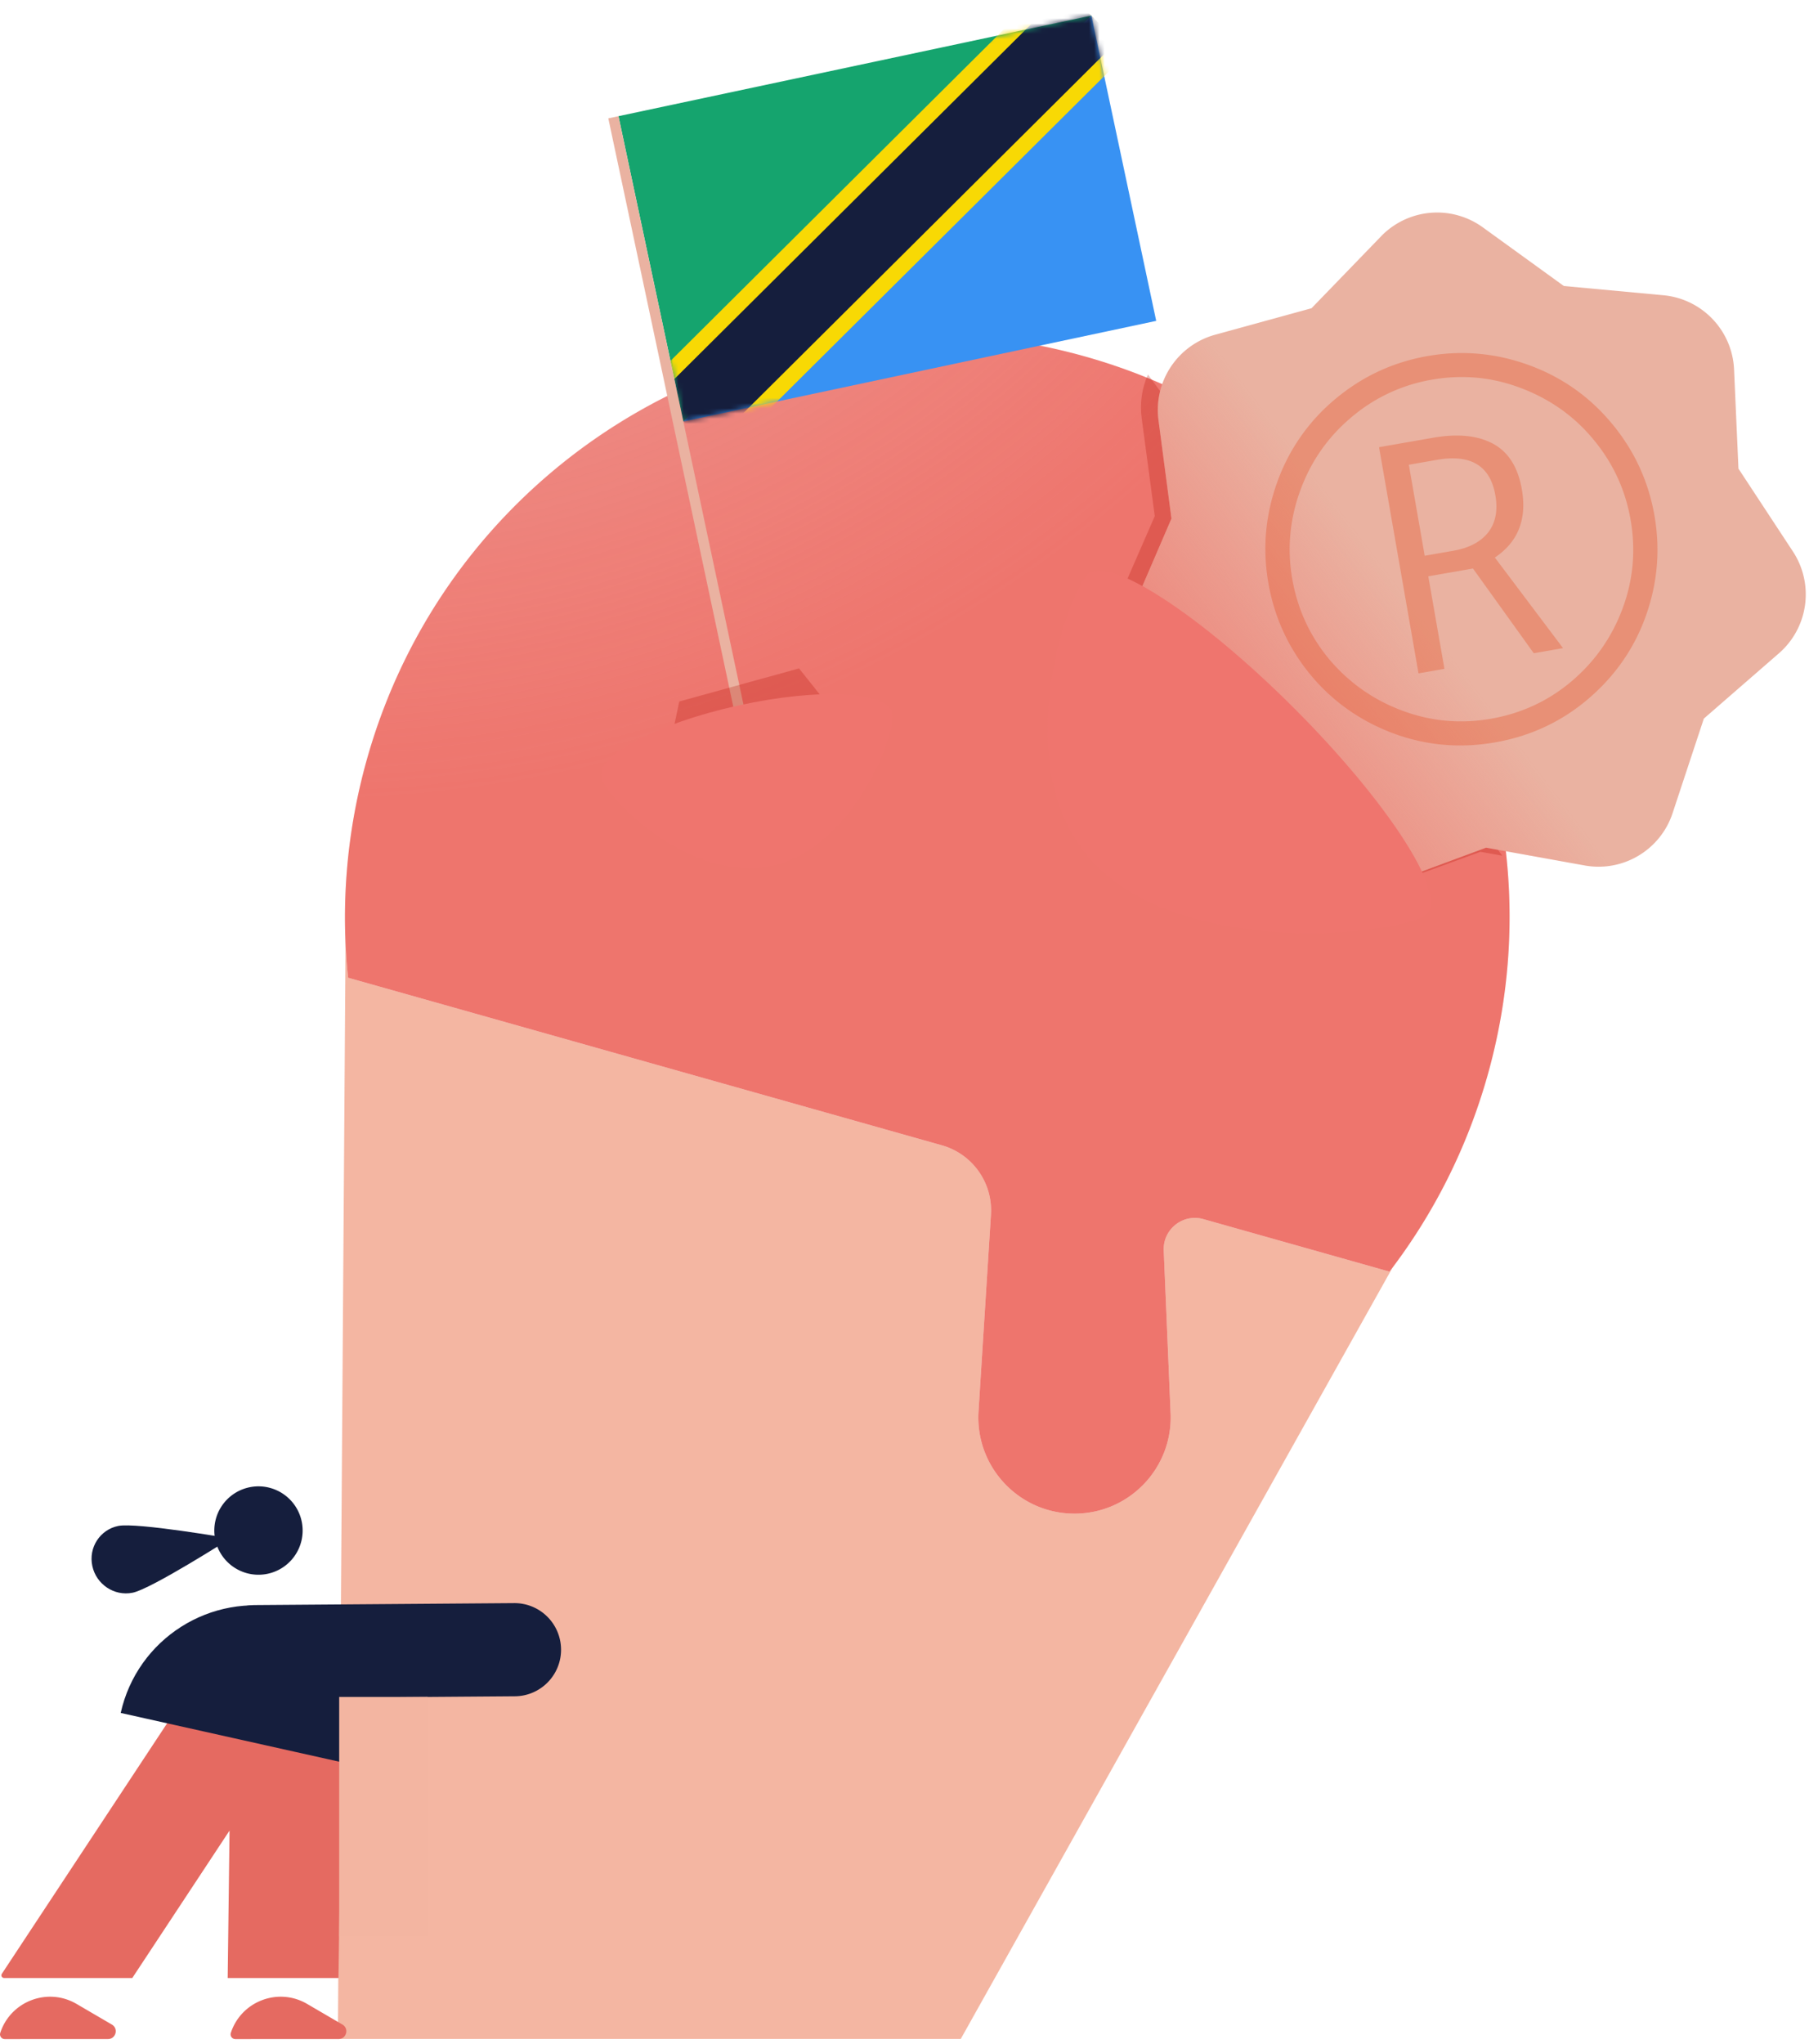 <svg xmlns="http://www.w3.org/2000/svg" xmlns:xlink="http://www.w3.org/1999/xlink" width="348" height="393" fill="none" xmlns:v="https://vecta.io/nano"><path opacity=".87" d="M184.817 392H64.997l1.494-213L275 231l-90.183 161z" fill="#f2ab94"/><g fill-rule="evenodd"><use xlink:href="#G" fill="#fbe8e7"/><use xlink:href="#G" fill="url(#E)"/></g><g filter="url(#C)"><path d="M219.629 80.418l2.517 18.806L216 113.307 267.673 170l17.121-6.24 4.206.749L220.831 72c-1.139 2.571-1.598 5.463-1.202 8.418z" fill="#b70f02" fill-opacity=".26"/></g><g fill="#e56a61"><use xlink:href="#H"/><use xlink:href="#H" x="44.357"/><path fill-rule="evenodd" d="M43.799 380.277l.358-28.343-18.711 28.343H.8c-.419 0-.681-.452-.449-.805h0l31.662-47.958c10.13-15.345 33.824-7.934 33.591 10.507l-.483 38.256H43.799z"/></g><g fill="#151e3d"><path d="M25.501 306.204c-3.523.714-6.993-1.618-7.741-5.143-.767-3.552 1.499-7.003 4.996-7.698 3.523-.715 21.558 2.405 21.558 2.405s-15.27 9.747-18.813 10.436zm29.287 3.056c-14.255-3.18-28.388 5.799-31.567 20.054l51.622 11.513c3.179-14.255-5.799-28.388-20.054-31.567z"/><path fill-rule="evenodd" d="M107.93 317.091c.038 4.946-3.942 8.986-8.889 9.023l-49.851.375a8.96 8.96 0 0 1-9.024-8.889 8.96 8.96 0 0 1 8.889-9.023l49.851-.375a8.96 8.96 0 0 1 9.023 8.889z"/><path d="M54.175 301.487a8.5 8.5 0 0 1-11.69-2.785 8.5 8.5 0 0 1 2.786-11.69 8.5 8.5 0 0 1 11.69 2.786 8.5 8.5 0 0 1-2.786 11.689z"/></g><path fill="#f3b5a1" d="M65.25 326.24h17v46h-17z"/><mask id="A" maskUnits="userSpaceOnUse" x="197" y="8" width="185" height="186" mask-type="alpha"><path transform="rotate(48.068 287.264 8.828)" fill="#c4c4c4" d="M287.264 8.828h140.557v120.419H287.264z"/></mask><g mask="url(#A)"><use xlink:href="#I" fill="#eab2a1"/><use xlink:href="#I" fill="url(#F)"/><path opacity=".65" d="M274.073 106.844l5.531-.966c2.996-.523 5.217-1.691 6.665-3.506 1.441-1.847 1.906-4.236 1.394-7.168-.989-5.666-4.726-7.934-11.212-6.801l-5.432.948 3.054 17.494zm18.683-12.784c1.007 5.765-.723 10.141-5.189 13.127l13.117 17.417-5.63.983-11.698-16.29-8.593 1.5 3.105 17.79-4.987.871-7.592-43.487 10.42-1.819c4.708-.822 8.541-.438 11.498 1.15s4.807 4.508 5.549 8.757zm-48.758 18.034c-1.15-6.589-.582-13.053 1.703-19.393a36.79 36.79 0 0 1 11.2-16.01c5.181-4.333 11.096-7.08 17.747-8.241 6.584-1.149 13.045-.58 19.381 1.709s11.671 6.025 16.002 11.21 7.078 11.105 8.24 17.759c1.133 6.49.6 12.864-1.598 19.121s-5.88 11.601-11.043 16.033-11.169 7.246-18.017 8.441c-6.815 1.19-13.399.591-19.753-1.797-6.36-2.42-11.65-6.199-15.871-11.335-4.189-5.142-6.852-10.974-7.991-17.497zm4.593-.802c1.023 5.864 3.421 11.047 7.192 15.549 3.799 4.463 8.456 7.724 13.972 9.782s11.204 2.577 17.064 1.554 11.023-3.418 15.488-7.185c4.493-3.806 7.767-8.468 9.823-13.987s2.572-11.211 1.548-17.075c-1-5.732-3.35-10.839-7.05-15.319-3.667-4.486-8.3-7.802-13.899-9.948-5.566-2.152-11.329-2.707-17.288-1.667a32.23 32.23 0 0 0-15.479 7.234c-4.498 3.773-7.77 8.451-9.814 14.036s-2.564 11.26-1.557 17.025z" fill="#e44e20" fill-opacity=".51"/></g><path d="M248.866 136.074c18.033 18.015 29.524 35.749 25.668 39.61S229.033 184.515 211 166.5s-5.626-52.195-1.769-56.056 21.602 7.614 39.635 25.63z" fill="#ef756e"/><path d="M131.453 81.024l-12.475-58.689L209.946 3l-78.493 78.025z" fill="#15a46e"/><path d="M209.946 3l12.474 58.689-90.967 19.336L209.946 3z" fill="#3892f3"/><mask id="B" maskUnits="userSpaceOnUse" x="118" y="2" width="105" height="80"><path d="M118.978 22.335L209.946 3l12.474 58.689-90.967 19.336-12.475-58.689z" fill="#fff"/></mask><g mask="url(#B)"><path d="M131.453 81.024L209.946 3" stroke="#f8d904" stroke-width="20"/><path d="M131.453 81.024L209.946 3" stroke="#151e3d" stroke-width="14"/></g><path d="M118 22.544l28.277 133.032" stroke="#eab2a1" stroke-width="2"/><g filter="url(#D)"><path d="M153.714 128.504l7.199 9.045-32.665 8.804 2.426-11.494 23.04-6.355z" fill="#b70f02" fill-opacity=".26"/></g><path d="M141.978 135.642c-15.452 3.407-27.23 9.563-26.306 13.75s17.376 20.488 32.828 17.08 24.051-25.233 23.128-29.42-14.198-4.818-29.65-1.41z" fill="#ef756e"/><defs><filter id="C" x="204" y="60" width="97" height="122" filterUnits="userSpaceOnUse" color-interpolation-filters="sRGB"><feFlood flood-opacity="0"/><feBlend in="SourceGraphic"/><feGaussianBlur stdDeviation="6"/></filter><filter id="D" x="116.248" y="116.504" width="56.665" height="41.849" filterUnits="userSpaceOnUse" color-interpolation-filters="sRGB"><feFlood flood-opacity="0"/><feBlend in="SourceGraphic"/><feGaussianBlur stdDeviation="6"/></filter><radialGradient id="E" cx="0" cy="0" r="1" gradientUnits="userSpaceOnUse" gradientTransform="matrix(70.882,391.603,-415.033,75.123,63.665,-59.858)"><stop stop-color="#e56a61" stop-opacity=".41"/><stop offset=".536" stop-color="#ee756d"/></radialGradient><linearGradient id="F" x1="210.545" y1="167.24" x2="273.812" y2="119.012" gradientUnits="userSpaceOnUse"><stop offset=".168" stop-color="#ee756d"/><stop offset="1" stop-color="#ee756d" stop-opacity="0"/></linearGradient><path id="G" d="M286.167 206.734c-3.975 14.092-10.475 26.789-18.873 37.739l-35.801-10.097c-3.93-1.109-7.795 1.947-7.623 6.027l1.318 31.319c.443 10.513-7.961 19.278-18.483 19.278-10.676 0-19.136-9.011-18.463-19.666l2.388-37.817a13 13 0 0 0-9.445-13.331L66.969 187.971c-1.438-13.725-.345-27.947 3.629-42.039 16.79-59.528 78.657-94.173 138.185-77.383s94.174 78.657 77.384 138.185z"/><path id="H" d="M.921 392.021l19.847-.008c1.526-.001 2.072-2.018.754-2.788l-6.799-3.971c-5.547-3.24-12.669-.539-14.674 5.564a.92.92 0 0 0 .872 1.203z"/><path id="I" d="M265.679 45.428a15 15 0 0 1 19.572-1.722l15.59 11.279 19.144 1.777c7.461.693 13.267 6.785 13.599 14.271l.846 19.063 10.48 15.936a15 15 0 0 1-2.692 19.563l-14.444 12.555-6.017 18.187c-2.347 7.092-9.555 11.377-16.907 10.05l-18.966-3.425-18.077 6.685c-7.007 2.591-14.853-.369-18.402-6.943l-9.1-16.856-16.416-9.84a15 15 0 0 1-6.067-18.792l7.536-17.521-2.496-18.917a15 15 0 0 1 10.897-16.426l18.54-5.094 13.38-13.828z"/></defs></svg>